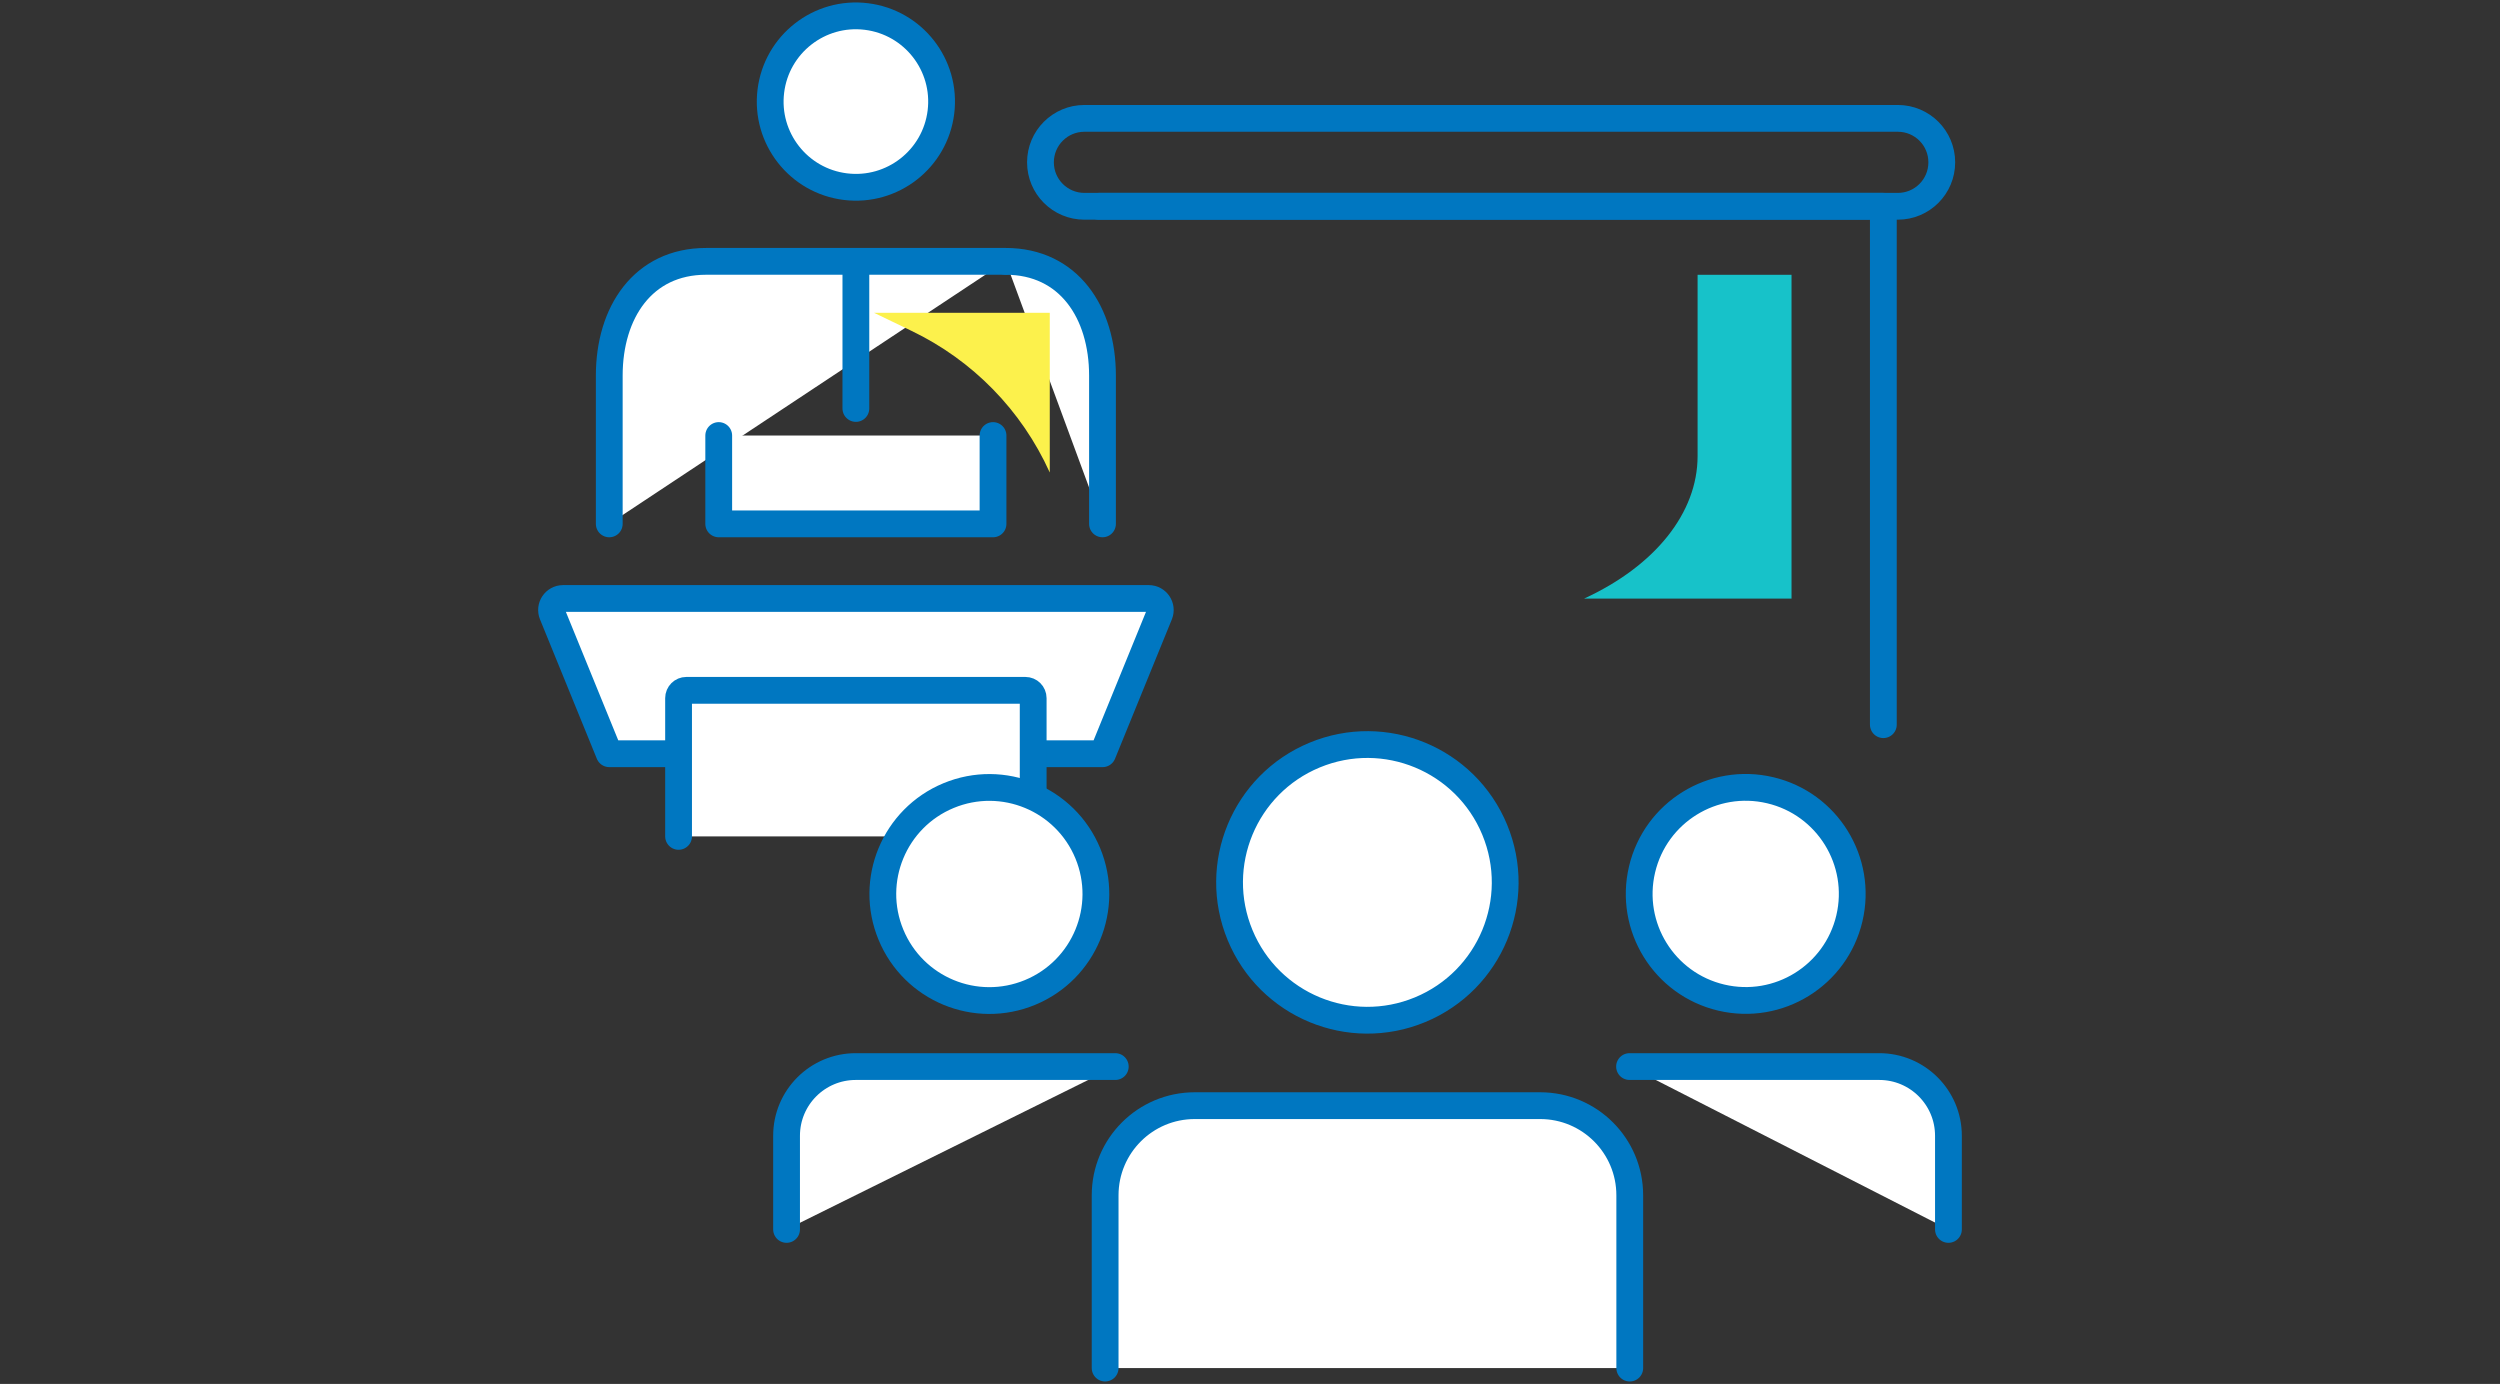 <svg width="280" height="155" viewBox="0 0 280 155" fill="none" xmlns="http://www.w3.org/2000/svg">
<rect x="0" y="0" width="280" height="155" fill="#333333" stroke="none"/>
<g clip-path="url(#clip0_9_5417)">
<path d="M123.077 23.105H210.935V81.163" stroke="#0077C1" stroke-width="3" stroke-linecap="round" stroke-linejoin="round"/>
<path fill-rule="evenodd" clip-rule="evenodd" d="M212.556 23.105H121.456C118.734 23.105 116.532 20.903 116.532 18.181C116.532 15.459 118.734 13.257 121.456 13.257H212.556C215.278 13.257 217.479 15.459 217.479 18.181C217.479 20.903 215.278 23.105 212.556 23.105Z" stroke="#0077C1" stroke-width="3" stroke-linecap="round" stroke-linejoin="round"/>
<path d="M200.651 30.775H190.13V51.087C190.13 57.419 185.396 63.373 177.42 67.042H200.651V30.775Z" fill="#17C2C9"/>
<path d="M105.385 12.55C106.033 7.288 102.293 2.497 97.032 1.849C91.771 1.201 86.981 4.942 86.334 10.204C85.686 15.466 89.425 20.256 94.686 20.904C99.947 21.552 104.737 17.812 105.385 12.55Z" fill="white" stroke="#0077C1" stroke-width="3" stroke-linecap="round" stroke-linejoin="round"/>
<path fill-rule="evenodd" clip-rule="evenodd" d="M68.237 58.674V42.067C68.237 35.001 72.012 29.272 79.077 29.272H112.627" fill="white"/>
<path d="M68.237 58.674V42.067C68.237 35.001 72.012 29.272 79.077 29.272H112.627" stroke="#0077C1" stroke-width="3" stroke-linecap="round" stroke-linejoin="round"/>
<path fill-rule="evenodd" clip-rule="evenodd" d="M112.639 29.272C119.704 29.272 123.479 35.001 123.479 42.067V58.674" fill="white"/>
<path d="M112.639 29.272C119.704 29.272 123.479 35.001 123.479 42.067V58.674" stroke="#0077C1" stroke-width="3" stroke-linecap="round" stroke-linejoin="round"/>
<path fill-rule="evenodd" clip-rule="evenodd" d="M76 84.418H68.237L61.87 68.806C61.526 67.966 62.142 67.031 63.065 67.031H128.663C129.574 67.031 130.201 67.954 129.858 68.806L123.491 84.418H115.728" fill="white"/>
<path d="M76 84.418H68.237L61.87 68.806C61.526 67.966 62.142 67.031 63.065 67.031H128.663C129.574 67.031 130.201 67.954 129.858 68.806L123.491 84.418H115.728" stroke="#0077C1" stroke-width="3" stroke-linecap="round" stroke-linejoin="round"/>
<path fill-rule="evenodd" clip-rule="evenodd" d="M115.716 93.675V78.192C115.716 77.707 115.325 77.317 114.84 77.317H76.876C76.391 77.317 76 77.707 76 78.192V93.675" fill="white"/>
<path d="M115.716 93.675V78.192C115.716 77.707 115.325 77.317 114.84 77.317H76.876C76.391 77.317 76 77.707 76 78.192V93.675" stroke="#0077C1" stroke-width="3" stroke-linecap="round" stroke-linejoin="round"/>
<path d="M95.858 29.272V45.748" stroke="#0077C1" stroke-width="3" stroke-linecap="round" stroke-linejoin="round"/>
<path fill-rule="evenodd" clip-rule="evenodd" d="M80.497 48.779V58.674H111.219V48.779" fill="white"/>
<path d="M80.497 48.779V58.674H111.219V48.779" stroke="#0077C1" stroke-width="3" stroke-linecap="round" stroke-linejoin="round"/>
<path d="M159.052 113.088C166.926 109.826 170.665 100.797 167.404 92.921C164.142 85.046 155.115 81.306 147.241 84.568C139.367 87.83 135.628 96.859 138.889 104.735C142.151 112.61 151.178 116.35 159.052 113.088Z" fill="white"/>
<path fill-rule="evenodd" clip-rule="evenodd" d="M123.775 153.225V133.872C123.775 128.32 128.272 123.834 133.811 123.834H172.497C178.047 123.834 182.533 128.332 182.533 133.872V153.225" fill="white"/>
<path d="M159.052 113.088C166.926 109.826 170.665 100.797 167.404 92.921C164.142 85.046 155.115 81.306 147.241 84.568C139.367 87.83 135.628 96.859 138.889 104.735C142.151 112.61 151.178 116.35 159.052 113.088Z" stroke="#344154" stroke-width="1.26" stroke-linecap="round" stroke-linejoin="round"/>
<path d="M123.775 153.225V133.872C123.775 128.32 128.272 123.834 133.811 123.834H172.497C178.047 123.834 182.533 128.332 182.533 133.872V153.225" stroke="#344154" stroke-width="1.26" stroke-linecap="round" stroke-linejoin="round"/>
<path d="M159.052 113.088C166.926 109.826 170.665 100.797 167.404 92.921C164.142 85.046 155.115 81.306 147.241 84.568C139.367 87.83 135.628 96.859 138.889 104.735C142.151 112.61 151.178 116.35 159.052 113.088Z" stroke="#0077C1" stroke-width="3" stroke-linecap="round" stroke-linejoin="round"/>
<path d="M123.775 153.225V133.872C123.775 128.32 128.272 123.834 133.811 123.834H172.497C178.047 123.834 182.533 128.332 182.533 133.872V153.225" stroke="#0077C1" stroke-width="3" stroke-linecap="round" stroke-linejoin="round"/>
<path d="M207.13 102.859C208.643 96.445 204.672 90.019 198.26 88.506C191.848 86.992 185.423 90.964 183.91 97.377C182.397 103.79 186.368 110.217 192.78 111.73C199.192 113.244 205.617 109.272 207.13 102.859Z" fill="white"/>
<path fill-rule="evenodd" clip-rule="evenodd" d="M182.509 119.455H210.473C214.757 119.455 218.225 122.923 218.225 127.208V137.695" fill="white"/>
<path d="M207.13 102.859C208.643 96.445 204.672 90.019 198.26 88.506C191.848 86.992 185.423 90.964 183.91 97.377C182.397 103.79 186.368 110.217 192.78 111.73C199.192 113.244 205.617 109.272 207.13 102.859Z" stroke="#344154" stroke-width="1.26" stroke-linecap="round" stroke-linejoin="round"/>
<path d="M182.509 119.455H210.473C214.757 119.455 218.225 122.923 218.225 127.208V137.695" stroke="#344154" stroke-width="1.26" stroke-linecap="round" stroke-linejoin="round"/>
<path d="M207.13 102.859C208.643 96.445 204.672 90.019 198.26 88.506C191.848 86.992 185.423 90.964 183.91 97.377C182.397 103.79 186.368 110.217 192.78 111.73C199.192 113.244 205.617 109.272 207.13 102.859Z" stroke="#0077C1" stroke-width="3" stroke-linecap="round" stroke-linejoin="round"/>
<path d="M182.509 119.455H210.473C214.757 119.455 218.225 122.923 218.225 127.208V137.695" stroke="#0077C1" stroke-width="3" stroke-linecap="round" stroke-linejoin="round"/>
<path d="M115.374 111.151C121.46 108.63 124.351 101.65 121.83 95.562C119.308 89.475 112.33 86.584 106.244 89.105C100.157 91.627 97.266 98.606 99.788 104.694C102.309 110.782 109.287 113.673 115.374 111.151Z" fill="white"/>
<path fill-rule="evenodd" clip-rule="evenodd" d="M88.095 137.695V127.208C88.095 122.923 91.562 119.455 95.846 119.455H124.911" fill="white"/>
<path d="M115.374 111.151C121.46 108.63 124.351 101.65 121.83 95.562C119.308 89.475 112.33 86.584 106.244 89.105C100.157 91.627 97.266 98.606 99.788 104.694C102.309 110.782 109.287 113.673 115.374 111.151Z" stroke="#344154" stroke-width="1.26" stroke-linecap="round" stroke-linejoin="round"/>
<path d="M88.095 137.695V127.208C88.095 122.923 91.562 119.455 95.846 119.455H124.911" stroke="#344154" stroke-width="1.26" stroke-linecap="round" stroke-linejoin="round"/>
<path d="M115.374 111.151C121.46 108.63 124.351 101.65 121.83 95.562C119.308 89.475 112.33 86.584 106.244 89.105C100.157 91.627 97.266 98.606 99.788 104.694C102.309 110.782 109.287 113.673 115.374 111.151Z" stroke="#0077C1" stroke-width="3" stroke-linecap="round" stroke-linejoin="round"/>
<path d="M88.095 137.695V127.208C88.095 122.923 91.562 119.455 95.846 119.455H124.911" stroke="#0077C1" stroke-width="3" stroke-linecap="round" stroke-linejoin="round"/>
<path d="M117.562 52.898C114.426 45.961 108.947 40.351 102.095 37.06L97.894 35.036H117.574V52.886L117.562 52.898Z" fill="#FCF14C"/>
</g>
<defs>
<clipPath id="clip0_9_5417">
<rect width="160" height="155" fill="white" transform="translate(60)"/>
</clipPath>
</defs>
</svg>

